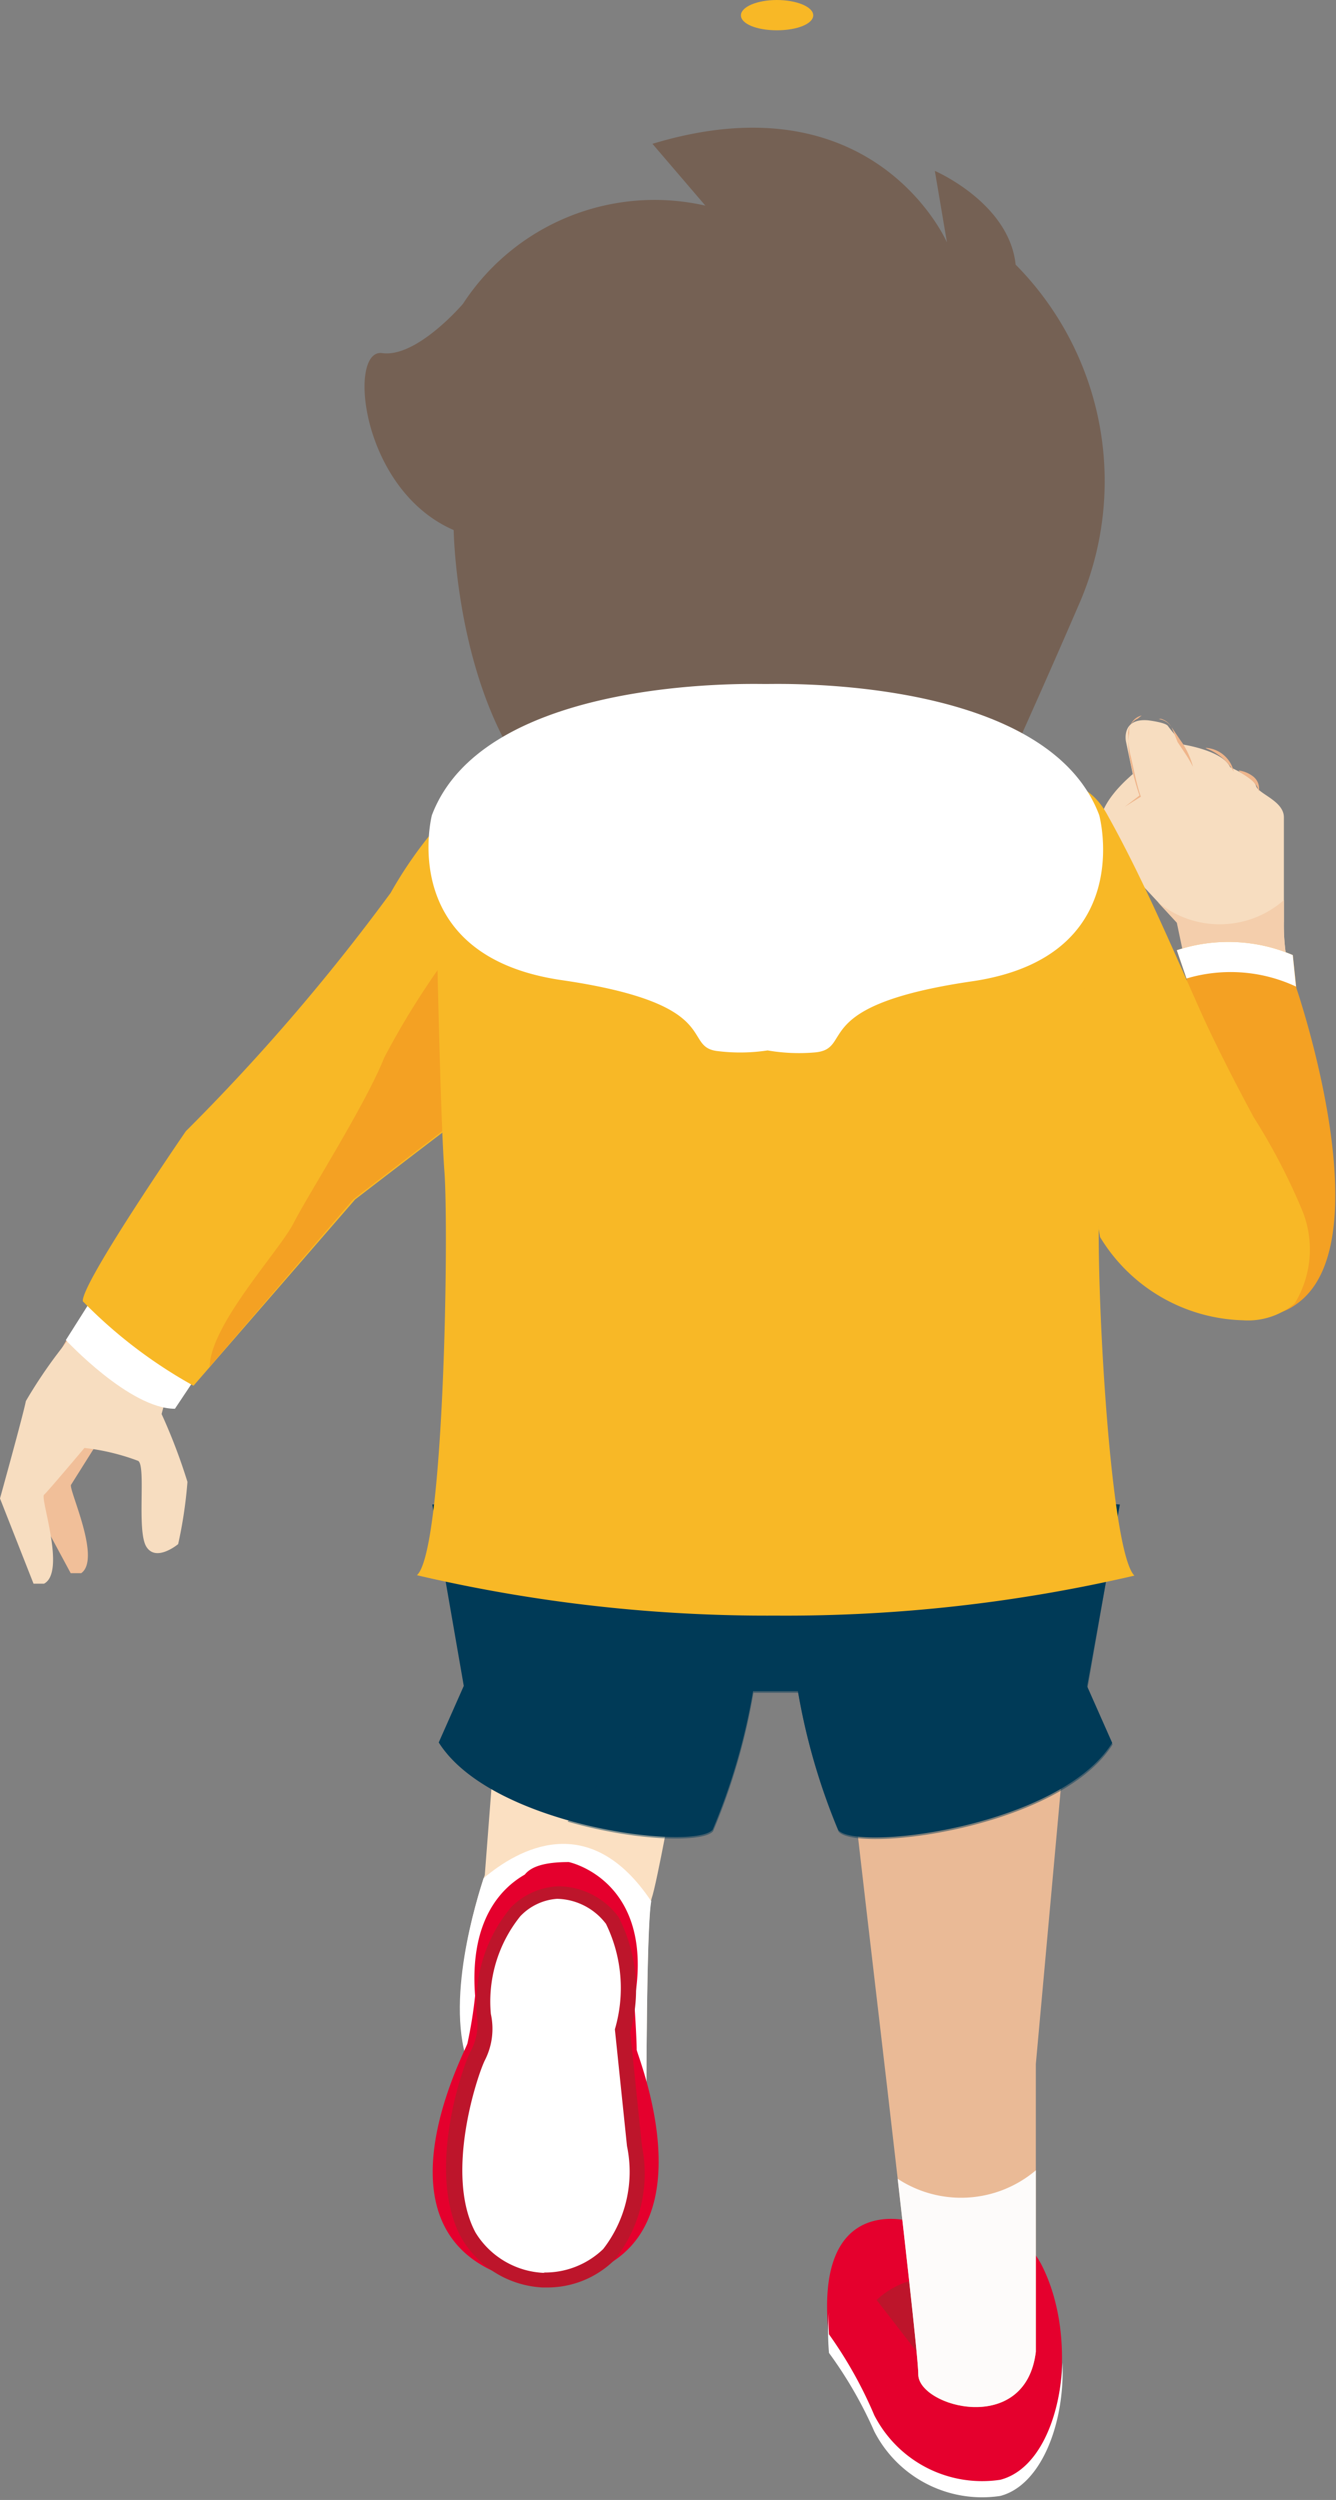<svg xmlns="http://www.w3.org/2000/svg" viewBox="0 0 33.07 61.88"><rect x="0" y="0" width="33.07" height="61.88" fill="#808080" stroke="none"/><defs><style>.cls-1{isolation:isolate;}.cls-2{fill:#fbe0c2;}.cls-3{fill:#fff;}.cls-4{fill:#e5002d;}.cls-5{fill:#bd152b;}.cls-6{fill:#eaba96;}.cls-7{fill:#fdfbfa;}.cls-8,.cls-9{fill:#003a57;}.cls-9{opacity:0.47;mix-blend-mode:multiply;}.cls-10{fill:#f1bf99;}.cls-11{fill:#f7ddc0;}.cls-12{fill:#f8b826;}.cls-13{fill:#f4a123;}.cls-14{fill:#efb58b;}.cls-15{fill:#f4ceac;}.cls-16{fill:#756154;}</style></defs><title>img_character_05</title><g class="cls-1"><g id="レイヤー_2" data-name="レイヤー 2"><g id="人"><path class="cls-2" d="M12.19,43.94,12,46.41s-1.07,3-.37,4.79,4.37,1,4.37.86,0-4.7.13-5.07.57-2.81.57-2.81Z"/><path class="cls-3" d="M16,52.06c0-.11,0-4.34.12-5-1.53-2.29-3.3-1.29-4.15-.57-.15.48-1,3.1-.34,4.71C12.31,53,16,52.19,16,52.06Z"/><path class="cls-4" d="M15.76,50.74c0-.3-.06-1.2-.06-1.2.54-3-1.62-3.45-1.62-3.45-.6,0-.93.11-1.09.31-.61.35-1.37,1.16-1.23,3a10.75,10.75,0,0,1-.19,1.18c-.09.28-2.62,5,1.45,5.9l.4-.16.27.14C17.84,56,15.82,51,15.76,50.74Z"/><path class="cls-3" d="M13.8,46.83S12,46.79,12,49.88a1.52,1.52,0,0,1-.18,1c-.29.61-1.79,5.16,1.64,5.57,0,0,2.63.18,2.27-3.34l-.3-2.85S16.27,47,13.8,46.83Z"/><path class="cls-5" d="M13.5,56.62h-.08a2.47,2.47,0,0,1-2-1.23c-.87-1.59,0-4.16.22-4.6a1.41,1.41,0,0,0,.17-.86v0a3.69,3.69,0,0,1,.84-2.72,1.74,1.74,0,0,1,1.17-.52h0a1.87,1.87,0,0,1,1.49.76,3.92,3.92,0,0,1,.29,2.85l.29,2.82a3.41,3.41,0,0,1-.7,2.84A2.37,2.37,0,0,1,13.5,56.62Zm-.05-.37a2.08,2.08,0,0,0,1.48-.58,3.12,3.12,0,0,0,.59-2.55l-.3-2.89v0A3.62,3.62,0,0,0,15,47.62,1.56,1.56,0,0,0,13.79,47a1.39,1.39,0,0,0-.91.43,3.37,3.37,0,0,0-.73,2.42A1.71,1.71,0,0,1,12,51c-.19.39-1,2.82-.23,4.26a2.09,2.09,0,0,0,1.72,1Z"/><path class="cls-4" d="M22.61,55s-2.51-.82-2.09,2.86a10.48,10.48,0,0,1,1.12,2,3,3,0,0,0,3.12,1.6c1.53-.39,2-3.55,1-5.44A2.44,2.44,0,0,0,22.61,55Z"/><path class="cls-3" d="M24.76,61.38a3,3,0,0,1-3.12-1.6,10.48,10.48,0,0,0-1.12-2,5.29,5.29,0,0,1,0-.54,5.83,5.83,0,0,0,0,1,10.33,10.33,0,0,1,1.12,1.94,3,3,0,0,0,3.12,1.6c1-.26,1.6-1.77,1.54-3.3C26.24,59.89,25.69,61.14,24.76,61.38Z"/><path class="cls-5" d="M23.07,58.7,21.7,56.93a2,2,0,0,1,1.56-.54"/><path class="cls-6" d="M21.18,44.91c0,.24,1.55,13.05,1.55,13.86s2.66,1.54,2.91-.56V51.09l.74-8.16Z"/><path class="cls-7" d="M22.73,58.77c0,.8,2.66,1.54,2.91-.56V53.72a2.86,2.86,0,0,1-3.42.21C22.5,56.39,22.73,58.46,22.73,58.77Z"/><path class="cls-8" d="M27.72,37.24l-2.64-.18c-.48-1.94-3-3.42-6-3.42s-5.53,1.49-6,3.44l-2.38.16.78,4.49-.62,1.4c1.31,2.08,6.32,2.69,6.78,2.16a15.48,15.48,0,0,0,1-3.43h.43l.68,0a15.8,15.8,0,0,0,1,3.44c.46.53,5.47-.08,6.78-2.16l-.62-1.4Z"/><path class="cls-9" d="M25.08,37.06a4.69,4.69,0,0,0-3.26-3L20.88,40l-3.83,1.39-3,3.7c1.66.48,3.34.53,3.6.24a15.48,15.48,0,0,0,1-3.43h.43l.68,0a15.8,15.8,0,0,0,1,3.44c.46.53,5.47-.08,6.78-2.16l-.62-1.4.78-4.49Z"/><path class="cls-10" d="M2.59,35.43a10.11,10.11,0,0,1,1.1.09,2.14,2.14,0,0,1-.21-.86,1.88,1.88,0,0,1,1-1.65c-.31-.23-1.76-1.28-1.95-1.13A12.17,12.17,0,0,0,1,34.42c0,.32-.36,2.46-.36,2.46l1.11,2.06.26,0c.51-.36-.33-2.1-.25-2.19Z"/><path class="cls-10" d="M4.07,36.07q0,.21.06.45c0-.12,0-.25,0-.38Z"/><path class="cls-11" d="M4.32,33.81,4,35a14.14,14.14,0,0,1,.64,1.68,11,11,0,0,1-.23,1.54s-.55.46-.79.06,0-2-.2-2.12a5.49,5.49,0,0,0-1.33-.32s-.9,1.07-1,1.16.55,1.91,0,2.2l-.26,0L0,37.09S.58,35,.64,34.68a11.91,11.91,0,0,1,1.8-2.35c.23-.14,1.85,1.39,1.85,1.39"/><path class="cls-3" d="M2.63,31.59l-1,1.58s1.58,1.7,2.7,1.7l1-1.5Z"/><path class="cls-12" d="M12.22,19.1a10.32,10.32,0,0,0-2.55,3A50.9,50.9,0,0,1,4.6,28S2,31.78,2.05,32.21A11.87,11.87,0,0,0,4.79,34.3l4-4.61s3.21-2.47,3.71-2.82a6,6,0,0,0,1.12-1.35l.7-1.74S14.42,18.67,12.22,19.1Z"/><path class="cls-13" d="M11.68,22.89a19.92,19.92,0,0,0-2.17,3.29c-.46,1.16-1.89,3.4-2.24,4.09s-2.06,2.51-2.08,3.56l3.55-4.14s3.21-2.47,3.71-2.82a2.05,2.05,0,0,0,.29-.25Z"/><path class="cls-11" d="M31.9,24a5,5,0,0,1-.12-1.19c0-.08,0-2.17,0-2.58s-.64-.58-.69-.78-.64-.46-.64-.46c-.18-.41-1.16-.56-1.16-.56s-.32-.37-.38-.46-.49-.14-.49-.14c-.67-.06-.55.52-.55.52l.17.81c-1.24,1.07-.77,1.71-.58,1.89l.06.05,1.62,1.74.21,1,0,.12,1.53.18A1.79,1.79,0,0,0,31.9,24Z"/><path class="cls-14" d="M28.68,17.8A.43.43,0,0,1,29,18l.21.31a2,2,0,0,1,.32.67h0a3.49,3.49,0,0,0-.18-.31l-.2-.3L29,18a.44.44,0,0,0-.27-.21Z"/><path class="cls-14" d="M29.84,18.51a.76.76,0,0,1,.7.59l0,0a1.33,1.33,0,0,0-.67-.57Z"/><path class="cls-14" d="M30.66,19.07a.75.75,0,0,1,.36.15.38.38,0,0,1,.14.37h0c-.05-.24-.28-.35-.48-.49Z"/><path class="cls-15" d="M31.9,24a5,5,0,0,1-.12-1.19s0-.24,0-.53a2.41,2.41,0,0,1-3.12.05l.47.51.21,1,0,.12,1.53.18A1.79,1.79,0,0,0,31.9,24Z"/><path class="cls-14" d="M28.16,17.79a.39.39,0,0,0-.23.41,1.89,1.89,0,0,0,.06.52c.08.34.14.69.25,1v0l0,0-.4.25,0,0,.38-.29,0,.05a6.48,6.48,0,0,1-.27-1.05,1.91,1.91,0,0,1,0-.54.41.41,0,0,1,.31-.43Z"/><path class="cls-13" d="M32.09,24.46,32,23.64a4.07,4.07,0,0,0-2.87-.12l.25.73-.33,3.65,0,.78s1.09,5.15,3.12,3.54S32.09,24.46,32.09,24.46Z"/><path class="cls-3" d="M32.08,24.42,32,23.64a4.07,4.07,0,0,0-2.87-.12l.24.7A3.82,3.82,0,0,1,32.08,24.42Z"/><path class="cls-12" d="M25.29,19.34c.17.12,1.42-.43,2.11.81.89,1.59,1.61,3.3,2.37,5,.39.85.82,1.68,1.26,2.5A15.26,15.26,0,0,1,32.25,30a2.57,2.57,0,0,1-.2,2.26,1.79,1.79,0,0,1-1.28.42,4.27,4.27,0,0,1-3.54-2.06"/><path class="cls-12" d="M28.08,39c-.64-.63-1-8.06-.85-9.51a76.85,76.85,0,0,0-.73-7.72L19.2,25,10.79,22.1s.1,5.44.21,6.89,0,9.39-.68,10a38.08,38.08,0,0,0,8.88,1A38.08,38.08,0,0,0,28.08,39Z"/><path class="cls-12" d="M20.13.38c0,.21-.4.37-.9.37s-.89-.16-.89-.37.4-.38.89-.38S20.13.17,20.13.38Z"/><path class="cls-3" d="M25.06,19.43c0,1.15-2.63,2.09-5.89,2.09s-5.88-.94-5.88-2.09,2.63-2.09,5.88-2.09S25.06,18.28,25.06,19.43Z"/><path class="cls-12" d="M26.51,20.18c0,1.22-3.28,2.21-7.34,2.21s-7.33-1-7.33-2.21S15.12,18,19.17,18,26.51,19,26.51,20.18Z"/><path class="cls-16" d="M14.84,20.73c-3.53-1.65-3.61-7.61-3.61-7.61-2.31-1-2.63-4.5-1.77-4.38s2-1.22,2-1.22a5.66,5.66,0,0,1,6-2.43L16.15,3.56C21.66,1.89,23.44,6,23.44,6l-.3-1.77s1.84.79,2,2.32A7.62,7.62,0,0,1,26.69,15c-2.13,4.93-2.57,5.51-2.36,6S14.84,20.73,14.84,20.73Z"/><path class="cls-3" d="M27.21,20.18c-1.28-3.42-7.81-3.25-8.21-3.25h-.09c-.4,0-6.93-.17-8.22,3.25,0,0-.9,3.48,3.21,4.08s2.93,1.67,3.89,1.76A4.48,4.48,0,0,0,19,26a4.56,4.56,0,0,0,1.17.05c1-.09-.21-1.16,3.89-1.76S27.21,20.18,27.21,20.18Z"/></g></g></g></svg>